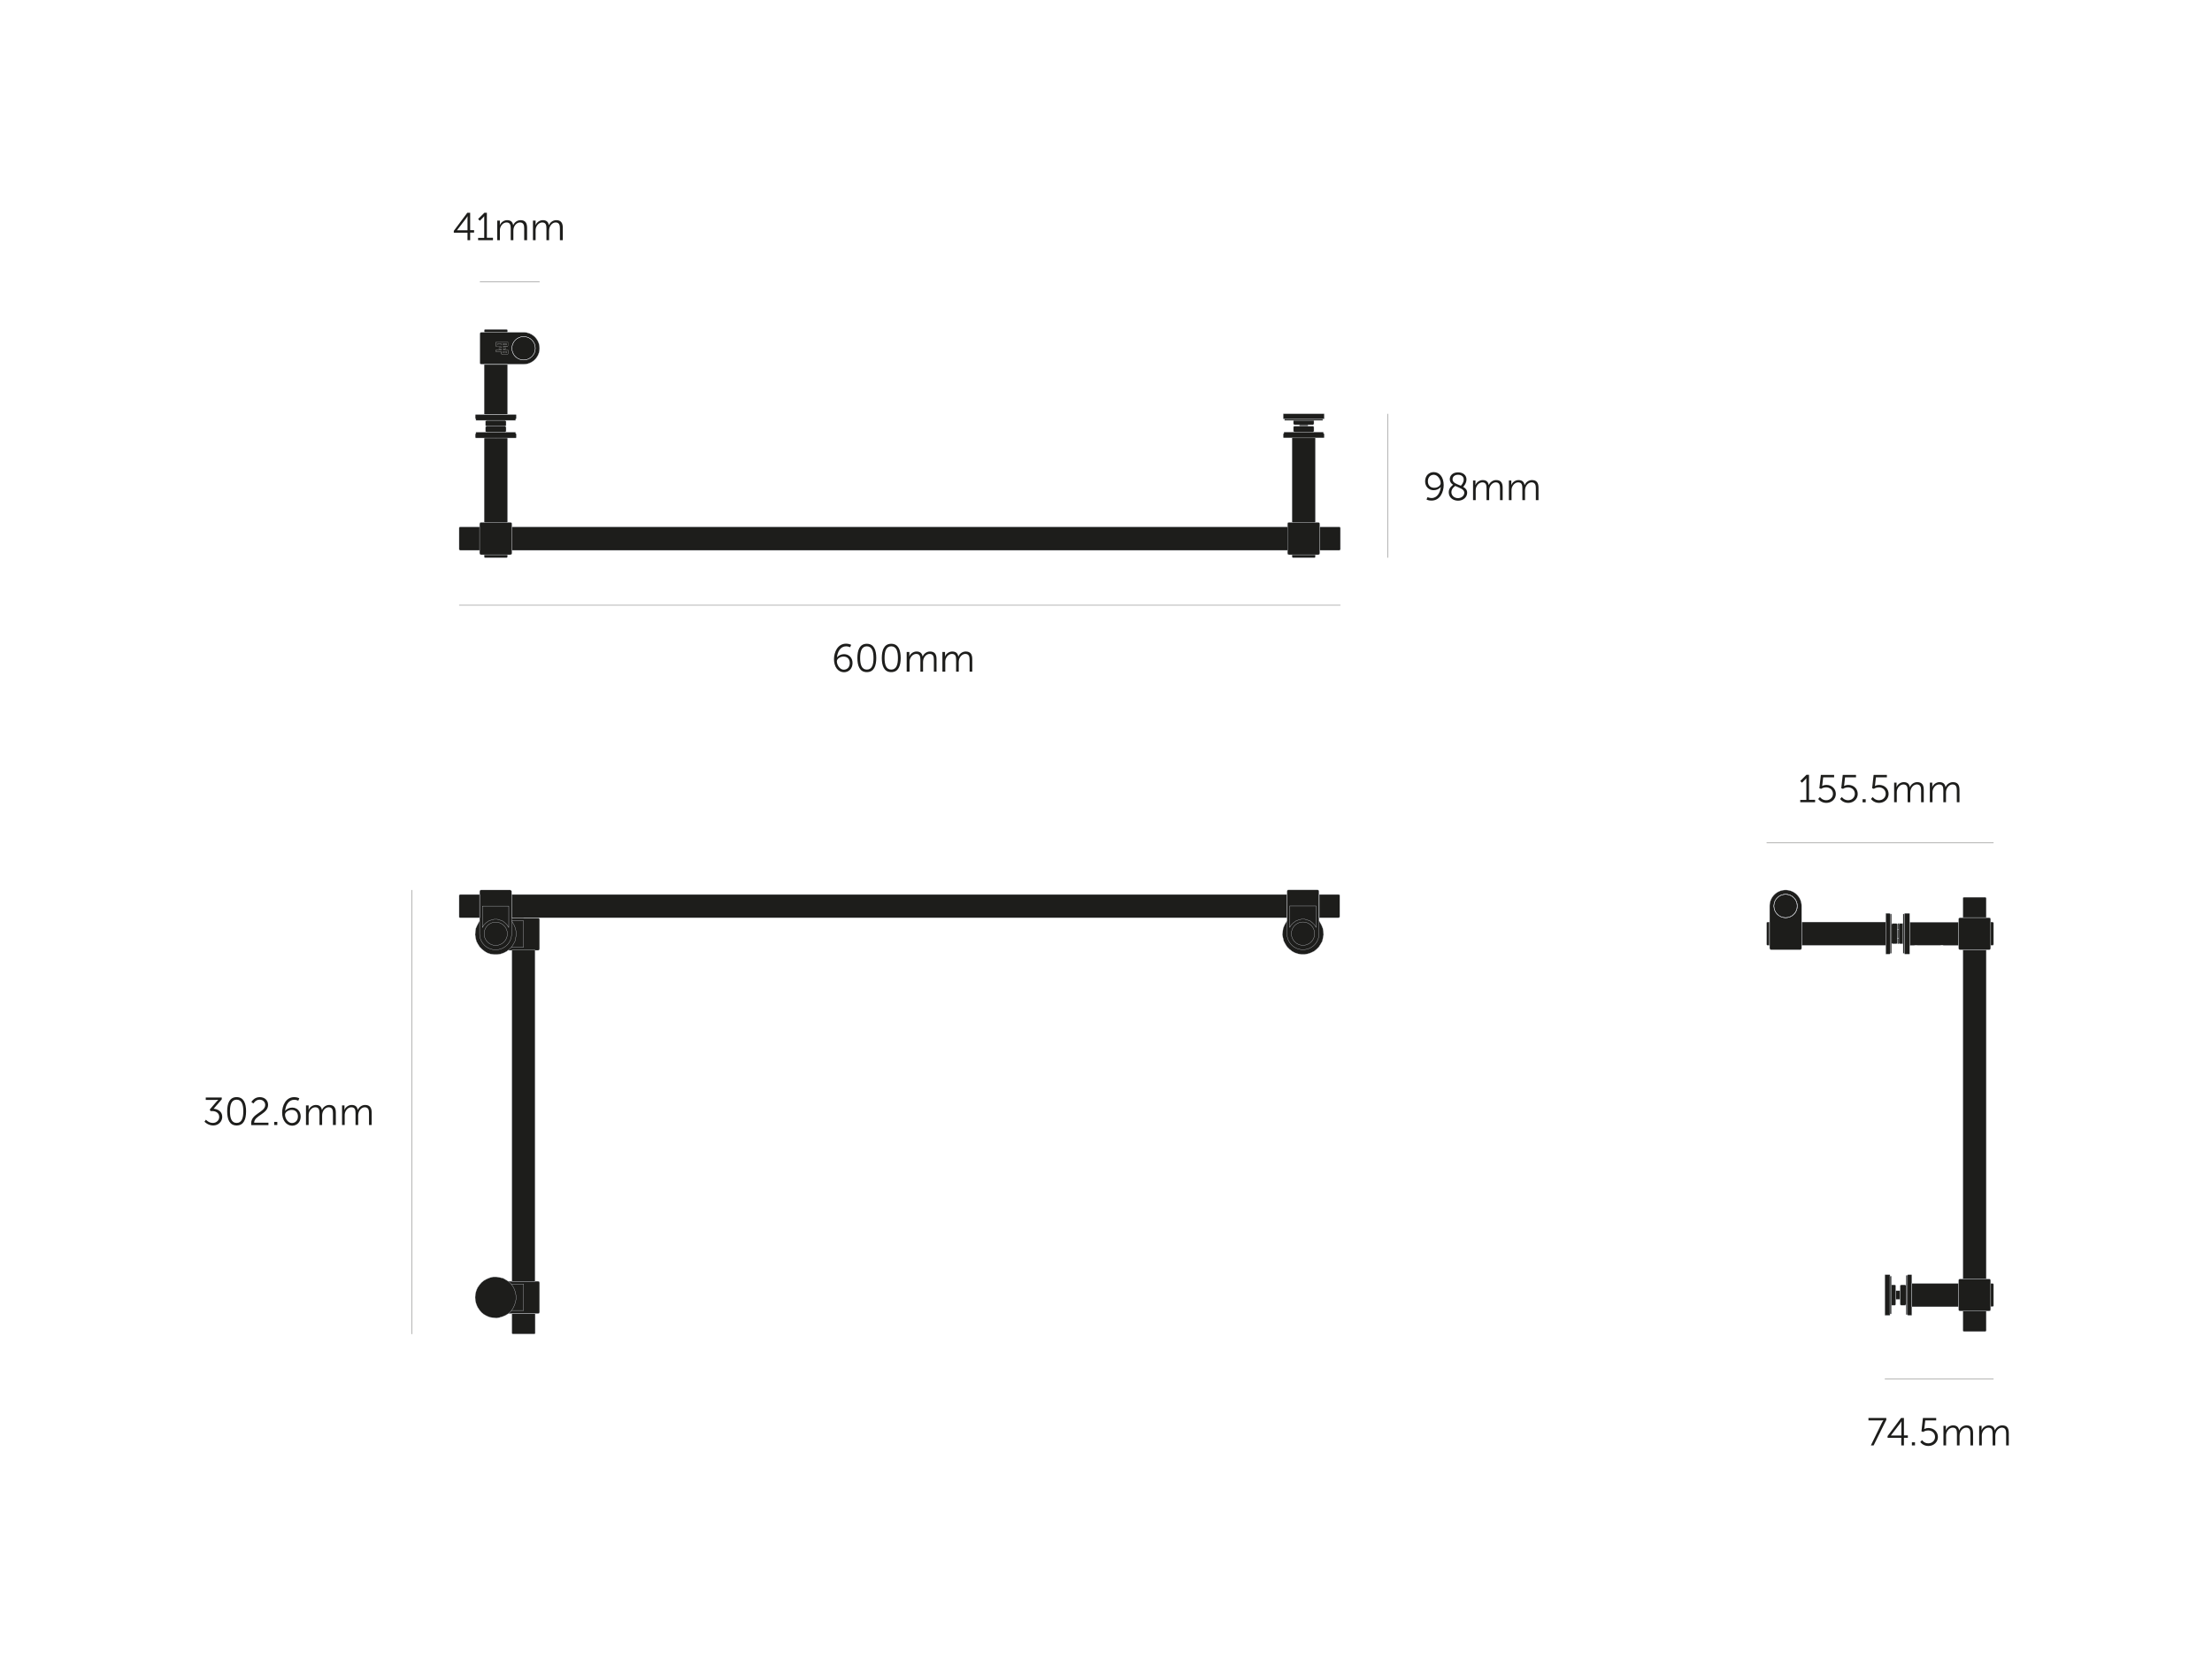 <?xml version="1.0" encoding="utf-8"?>
<!-- Generator: Adobe Illustrator 26.2.0, SVG Export Plug-In . SVG Version: 6.00 Build 0)  -->
<svg version="1.1" id="Layer_1" xmlns="http://www.w3.org/2000/svg" xmlns:xlink="http://www.w3.org/1999/xlink" x="0px" y="0px"
	 viewBox="0 0 1920 1440" style="enable-background:new 0 0 1920 1440;" xml:space="preserve">
<style type="text/css">
	.st0{fill:#1D1D1B;}
	.st1{fill:none;stroke:#D9DCE2;stroke-width:0.25;stroke-linecap:round;stroke-linejoin:round;stroke-miterlimit:10;}
	.st2{fill:#1D1D1B;stroke:#D9DCE2;stroke-width:0.25;stroke-linecap:round;stroke-linejoin:round;stroke-miterlimit:10;}
	.st3{fill:#1D1D1B;stroke:#1D1D1B;stroke-width:0.25;stroke-miterlimit:10;}
	.st4{fill:#1D1D1B;stroke:#1D1D1B;stroke-width:0.25;stroke-linecap:round;stroke-linejoin:round;stroke-miterlimit:10;}
	.st5{fill:#1D1D1B;stroke:#1D1D1B;stroke-width:0.5;stroke-linecap:round;stroke-linejoin:round;}
</style>
<g>
	<g id="XMLID_11_">
		<g>
			<polygon class="st0" points="1163.5,458 1163.5,477.1 1162.8,477.7 1145.6,477.7 1145.6,457.3 1162.8,457.3 			"/>
			<polygon class="st0" points="1149.5,376.7 1149.5,379.7 1149.1,380.1 1141.8,380.1 1121.4,380.1 1114.2,380.1 1113.8,379.7 
				1113.8,376.7 1114.4,376 1114.4,375 1123.3,375 1139.9,375 1148.8,375 1148.8,376 			"/>
			<polygon class="st0" points="1149.5,359.4 1149.5,363.4 1149.2,363.6 1148.2,363.6 1115,363.6 1114,363.6 1113.8,363.4 
				1113.8,359.4 1114,359.1 1149.2,359.1 			"/>
			<polygon class="st0" points="1148.2,363.6 1148.2,364.9 1140.5,364.9 1122.7,364.9 1115,364.9 1115,363.6 			"/>
			<path class="st0" d="M1145.6,477.7v2.5c0,0.7-0.6,1.3-1.3,1.3h-1.3h-1.3h-20.4h-1.3h-1.3c-0.7,0-1.3-0.6-1.3-1.3v-2.5v-20.4v-2.6
				c0-0.7,0.6-1.3,1.3-1.3h1.3h1.3h20.4h1.3h1.3c0.7,0,1.3,0.6,1.3,1.3v2.6V477.7z"/>
			<polygon class="st0" points="1141.8,481.6 1141.8,483.5 1141.2,484.1 1131.6,484.1 1122.1,484.1 1121.4,483.5 1121.4,481.6 			
				"/>
			<rect x="1121.4" y="380.1" class="st0" width="20.4" height="73.4"/>
			<polygon class="st0" points="1140.5,370.5 1140.5,374.4 1139.9,375 1123.3,375 1122.7,374.4 1122.7,370.5 1123.3,369.9 
				1125.3,369.9 1127.8,369.9 1135.4,369.9 1139.9,369.9 			"/>
			<polygon class="st0" points="1140.5,364.9 1140.5,368.1 1139.9,368.7 1135.4,368.7 1127.8,368.7 1123.3,368.7 1122.7,368.1 
				1122.7,364.9 			"/>
			<rect x="1127.8" y="368.7" class="st0" width="7.6" height="1.2"/>
			<rect x="444.4" y="457.3" class="st0" width="673.2" height="20.4"/>
			<path class="st0" d="M454.5,288.4c7.7,0,13.9,6.3,13.9,13.9s-6.2,13.9-13.9,13.9h-36.7c-0.7,0-1.3-0.5-1.3-1.2v-25.3
				c0-0.7,0.6-1.3,1.3-1.3h2.5h20.2H454.5z M454.5,312.5c5.6,0,10.2-4.6,10.2-10.2c0-5.6-4.6-10.2-10.2-10.2
				c-5.6,0-10.2,4.6-10.2,10.2C444.3,308,448.9,312.5,454.5,312.5z M441.1,306.8v-3h-4.5v-0.8h2.2v-1.4h-2.2v-0.8c0,0,0.1,0,0.1,0
				h3.4c0.5,0,0.9-0.4,0.9-0.9V297h-10.7v3c0,0.5,0.4,0.9,0.9,0.9c0.3,0,3.4,0,3.8,0c0,0,0.1,0,0.1,0v0.7h-2v1.4h2v0.8h-4.8v1.4h4.8
				v1.6c0,0.5,0.4,0.9,0.9,0.9h4.1C440.7,307.7,441.1,307.3,441.1,306.8z"/>
			<path class="st0" d="M464.7,302.3c0,5.6-4.6,10.2-10.2,10.2c-5.6,0-10.2-4.6-10.2-10.2c0-5.6,4.6-10.2,10.2-10.2
				C460.1,292.1,464.7,296.7,464.7,302.3z M464.6,302.3c0-5.6-4.5-10.1-10.1-10.1c-5.6,0-10.1,4.5-10.1,10.1s4.5,10.1,10.1,10.1
				C460.1,312.5,464.6,307.9,464.6,302.3z"/>
			<path class="st0" d="M454.5,292.2c5.6,0,10.1,4.5,10.1,10.1s-4.5,10.1-10.1,10.1c-5.6,0-10.1-4.5-10.1-10.1
				S448.9,292.2,454.5,292.2z"/>
			<polygon class="st0" points="448.2,376.8 448.2,379.8 447.8,380.2 440.6,380.2 430.3,380.2 420.2,380.2 412.9,380.2 412.5,379.8 
				412.5,376.8 413.1,376.1 413.1,375.1 422.1,375.1 438.6,375.1 447.6,375.1 447.6,376.1 			"/>
			<polygon class="st0" points="448.2,360.2 448.2,363.2 447.6,363.9 447.6,364.9 438.6,364.9 422.1,364.9 413.1,364.9 413.1,363.9 
				412.5,363.2 412.5,360.2 412.9,359.8 430.3,359.8 447.8,359.8 			"/>
			<path class="st0" d="M444.4,477.7v2.5c0,0.7-0.6,1.3-1.3,1.3h-1.3h-1.3h-20.4h-1.3h-1.3c-0.7,0-1.3-0.6-1.3-1.3v-2.5v-20.4v-2.6
				c0-0.7,0.6-1.3,1.3-1.3h1.3h1.3h20.4h1.3h1.3c0.7,0,1.3,0.6,1.3,1.3v2.6V477.7z"/>
			<path class="st0" d="M441.1,303.8v3c0,0.5-0.4,0.9-0.9,0.9h-4.1c-0.5,0-0.9-0.4-0.9-0.9v-1.6h-4.8v-1.4h4.8v-0.8h-2v-1.4h2v-0.7
				c0,0-0.1,0-0.1,0c-0.4,0-3.5,0-3.8,0c-0.5,0-0.9-0.4-0.9-0.9v-3h10.7v2.8c0,0.5-0.4,0.9-0.9,0.9h-3.4c0,0-0.1,0-0.1,0v0.8h2.2
				v1.4h-2.2v0.8H441.1z M439.7,306.3v-1.2h-3.1v1.2H439.7z M439.7,299.3v-1h-3.1v1H439.7z M435.2,299.5v-1.2h-3.4v1.2H435.2z"/>
			<polygon class="st0" points="440.6,481.6 440.6,483.5 439.9,484.1 430.3,484.1 420.8,484.1 420.2,483.5 420.2,481.6 			"/>
			<polygon class="st0" points="440.6,380.2 440.6,453.5 420.2,453.5 420.2,380.2 430.3,380.2 			"/>
			<rect x="420.2" y="316.4" class="st0" width="20.4" height="43.4"/>
			<polygon class="st0" points="440.6,286.5 440.6,288.4 420.3,288.4 420.3,286.5 420.9,285.9 439.9,285.9 			"/>
			<rect x="436.6" y="305.1" class="st0" width="3.1" height="1.2"/>
			<rect x="436.6" y="298.3" class="st0" width="3.1" height="1"/>
			<polygon class="st0" points="439.3,370.6 439.3,374.5 438.6,375.1 422.1,375.1 421.4,374.5 421.4,370.6 422.1,370 424,370 
				438.6,370 			"/>
			<polygon class="st0" points="439.3,365.5 439.3,369.4 438.6,370 424,370 422.1,370 421.4,369.4 421.4,365.5 422.1,364.9 
				438.6,364.9 			"/>
			<rect x="431.8" y="298.3" class="st0" width="3.4" height="1.2"/>
			<polygon class="st0" points="416.3,457.3 416.3,477.7 399.1,477.7 398.5,477.1 398.5,458 399.1,457.3 			"/>
		</g>
		<g>
			<line class="st1" x1="1127.8" y1="368.7" x2="1127.8" y2="369.9"/>
			<line class="st1" x1="1135.4" y1="369.9" x2="1135.4" y2="368.7"/>
			<line class="st1" x1="1149.5" y1="363.4" x2="1149.5" y2="359.4"/>
			<line class="st1" x1="1113.8" y1="359.4" x2="1113.8" y2="363.4"/>
			<line class="st1" x1="1149.5" y1="359.4" x2="1149.2" y2="359.1"/>
			<line class="st1" x1="1114" y1="359.1" x2="1113.8" y2="359.4"/>
			<line class="st1" x1="1113.8" y1="363.4" x2="1114" y2="363.6"/>
			<line class="st1" x1="1149.2" y1="363.6" x2="1149.5" y2="363.4"/>
			<line class="st1" x1="1122.7" y1="368.1" x2="1123.3" y2="368.7"/>
			<line class="st1" x1="1139.9" y1="368.7" x2="1140.5" y2="368.1"/>
			<line class="st1" x1="1122.7" y1="364.9" x2="1122.7" y2="368.1"/>
			<line class="st1" x1="1140.5" y1="368.1" x2="1140.5" y2="364.9"/>
			<line class="st1" x1="439.3" y1="374.5" x2="439.3" y2="370.6"/>
			<line class="st1" x1="421.4" y1="370.6" x2="421.4" y2="374.5"/>
			<line class="st1" x1="421.4" y1="374.5" x2="422.1" y2="375.1"/>
			<line class="st1" x1="438.6" y1="375.1" x2="439.3" y2="374.5"/>
			<line class="st1" x1="439.3" y1="370.6" x2="438.6" y2="370"/>
			<line class="st1" x1="422.1" y1="370" x2="421.4" y2="370.6"/>
			<line class="st1" x1="421.4" y1="369.4" x2="422.1" y2="370"/>
			<line class="st1" x1="438.6" y1="370" x2="439.3" y2="369.4"/>
			<line class="st1" x1="439.3" y1="369.4" x2="439.3" y2="365.5"/>
			<line class="st1" x1="421.4" y1="365.5" x2="421.4" y2="369.4"/>
			<line class="st1" x1="439.3" y1="365.5" x2="438.6" y2="364.9"/>
			<line class="st1" x1="422.1" y1="364.9" x2="421.4" y2="365.5"/>
			<line class="st1" x1="1140.5" y1="374.4" x2="1140.5" y2="370.5"/>
			<line class="st1" x1="1122.7" y1="370.5" x2="1122.7" y2="374.4"/>
			<line class="st1" x1="1122.7" y1="374.4" x2="1123.3" y2="375"/>
			<line class="st1" x1="1139.9" y1="375" x2="1140.5" y2="374.4"/>
			<line class="st1" x1="1140.5" y1="370.5" x2="1139.9" y2="369.9"/>
			<line class="st1" x1="1123.3" y1="369.9" x2="1122.7" y2="370.5"/>
			<line class="st1" x1="1162.8" y1="457.3" x2="1145.6" y2="457.3"/>
			<line class="st1" x1="1145.6" y1="477.7" x2="1162.8" y2="477.7"/>
			<line class="st1" x1="1162.8" y1="477.7" x2="1163.5" y2="477.1"/>
			<line class="st1" x1="1163.5" y1="458" x2="1162.8" y2="457.3"/>
			<line class="st1" x1="399.1" y1="457.3" x2="398.5" y2="458"/>
			<line class="st1" x1="398.5" y1="477.1" x2="399.1" y2="477.7"/>
			<line class="st1" x1="399.1" y1="477.7" x2="416.3" y2="477.7"/>
			<line class="st1" x1="416.3" y1="457.3" x2="399.1" y2="457.3"/>
			<line class="st1" x1="1117.6" y1="457.3" x2="444.4" y2="457.3"/>
			<line class="st1" x1="444.4" y1="477.7" x2="1117.6" y2="477.7"/>
			<line class="st1" x1="448.2" y1="376.8" x2="447.6" y2="376.1"/>
			<line class="st1" x1="413.1" y1="376.1" x2="412.5" y2="376.8"/>
			<line class="st1" x1="412.5" y1="379.8" x2="412.9" y2="380.2"/>
			<line class="st1" x1="447.8" y1="380.2" x2="448.2" y2="379.8"/>
			<line class="st1" x1="412.5" y1="376.8" x2="412.5" y2="379.8"/>
			<line class="st1" x1="448.2" y1="379.8" x2="448.2" y2="376.8"/>
			<line class="st1" x1="412.5" y1="363.2" x2="413.1" y2="363.9"/>
			<line class="st1" x1="447.6" y1="363.9" x2="448.2" y2="363.2"/>
			<line class="st1" x1="448.2" y1="363.2" x2="448.2" y2="360.2"/>
			<line class="st1" x1="412.5" y1="360.2" x2="412.5" y2="363.2"/>
			<line class="st1" x1="448.2" y1="360.2" x2="447.8" y2="359.8"/>
			<line class="st1" x1="412.9" y1="359.8" x2="412.5" y2="360.2"/>
			<line class="st1" x1="1113.8" y1="376.7" x2="1113.8" y2="379.7"/>
			<line class="st1" x1="1149.5" y1="379.7" x2="1149.5" y2="376.7"/>
			<line class="st1" x1="1113.8" y1="379.7" x2="1114.2" y2="380.1"/>
			<line class="st1" x1="1149.1" y1="380.1" x2="1149.5" y2="379.7"/>
			<line class="st1" x1="1149.5" y1="376.7" x2="1148.8" y2="376"/>
			<line class="st1" x1="1114.4" y1="376" x2="1113.8" y2="376.7"/>
			<line class="st1" x1="413.1" y1="375.1" x2="413.1" y2="376.1"/>
			<line class="st1" x1="447.6" y1="376.1" x2="447.6" y2="375.1"/>
			<line class="st1" x1="447.6" y1="364.9" x2="447.6" y2="363.9"/>
			<line class="st1" x1="413.1" y1="363.9" x2="413.1" y2="364.9"/>
			<line class="st1" x1="1114.4" y1="375" x2="1114.4" y2="376"/>
			<line class="st1" x1="1148.8" y1="376" x2="1148.8" y2="375"/>
			<line class="st1" x1="1115" y1="363.6" x2="1115" y2="364.9"/>
			<line class="st1" x1="1148.2" y1="364.9" x2="1148.2" y2="363.6"/>
			<line class="st1" x1="1141.8" y1="483.5" x2="1141.8" y2="481.6"/>
			<line class="st1" x1="1121.4" y1="481.6" x2="1121.4" y2="483.5"/>
			<line class="st1" x1="1121.4" y1="483.5" x2="1122.1" y2="484.1"/>
			<line class="st1" x1="1141.2" y1="484.1" x2="1141.8" y2="483.5"/>
			<line class="st1" x1="420.2" y1="483.5" x2="420.8" y2="484.1"/>
			<line class="st1" x1="439.9" y1="484.1" x2="440.6" y2="483.5"/>
			<line class="st1" x1="440.6" y1="483.5" x2="440.6" y2="481.6"/>
			<line class="st1" x1="420.2" y1="481.6" x2="420.2" y2="483.5"/>
			<line class="st1" x1="1121.4" y1="380.1" x2="1121.4" y2="453.5"/>
			<line class="st1" x1="1141.8" y1="453.5" x2="1141.8" y2="380.1"/>
			<line class="st1" x1="420.2" y1="380.2" x2="420.2" y2="453.5"/>
			<line class="st1" x1="440.6" y1="453.5" x2="440.6" y2="380.2"/>
			<line class="st1" x1="1149.2" y1="359.1" x2="1114" y2="359.1"/>
			<polyline class="st1" points="1149.2,363.6 1148.2,363.6 1115,363.6 1114,363.6 			"/>
			<polyline class="st1" points="1123.3,368.7 1127.8,368.7 1135.4,368.7 1139.9,368.7 			"/>
			<polyline class="st1" points="438.6,370 424,370 422.1,370 			"/>
			<polyline class="st1" points="1125.3,369.9 1127.8,369.9 1135.4,369.9 1139.9,369.9 			"/>
			<line class="st1" x1="1123.3" y1="369.9" x2="1125.3" y2="369.9"/>
			<line class="st1" x1="1163.5" y1="458" x2="1163.5" y2="477.1"/>
			<line class="st1" x1="398.5" y1="477.1" x2="398.5" y2="458"/>
			<polyline class="st1" points="1120.1,453.5 1121.4,453.5 1141.8,453.5 1143.1,453.5 			"/>
			<line class="st1" x1="1143.1" y1="453.5" x2="1144.4" y2="453.5"/>
			<line class="st1" x1="1144.4" y1="481.6" x2="1143.1" y2="481.6"/>
			<polyline class="st1" points="1120.1,481.6 1121.4,481.6 1141.8,481.6 1143.1,481.6 			"/>
			<line class="st1" x1="1120.1" y1="481.6" x2="1118.9" y2="481.6"/>
			<line class="st1" x1="1118.9" y1="453.5" x2="1120.1" y2="453.5"/>
			<polyline class="st1" points="1117.6,480.3 1117.6,477.7 1117.6,457.3 1117.6,454.8 			"/>
			<path class="st1" d="M1118.9,453.5c-0.7,0-1.3,0.6-1.3,1.3"/>
			<path class="st1" d="M1117.6,480.3c0,0.7,0.6,1.3,1.3,1.3"/>
			<path class="st1" d="M1145.6,454.8c0-0.7-0.6-1.3-1.3-1.3"/>
			<polyline class="st1" points="1145.6,454.8 1145.6,457.3 1145.6,477.7 1145.6,480.3 			"/>
			<path class="st1" d="M1144.4,481.6c0.7,0,1.3-0.6,1.3-1.3"/>
			<polyline class="st1" points="430.3,380.2 420.2,380.2 412.9,380.2 			"/>
			<polyline class="st1" points="447.8,380.2 440.6,380.2 430.3,380.2 			"/>
			<line class="st1" x1="430.3" y1="359.8" x2="447.8" y2="359.8"/>
			<line class="st1" x1="412.9" y1="359.8" x2="430.3" y2="359.8"/>
			<polyline class="st1" points="1149.1,380.1 1141.8,380.1 1121.4,380.1 1114.2,380.1 			"/>
			<polyline class="st1" points="447.6,375.1 438.6,375.1 422.1,375.1 413.1,375.1 			"/>
			<polyline class="st1" points="413.1,364.9 422.1,364.9 438.6,364.9 447.6,364.9 			"/>
			<polyline class="st1" points="1148.8,375 1139.9,375 1123.3,375 1114.4,375 			"/>
			<polyline class="st1" points="1148.2,364.9 1140.5,364.9 1122.7,364.9 1115,364.9 			"/>
			<line class="st1" x1="1131.6" y1="484.1" x2="1122.1" y2="484.1"/>
			<line class="st1" x1="1141.2" y1="484.1" x2="1131.6" y2="484.1"/>
			<line class="st1" x1="430.3" y1="484.1" x2="420.8" y2="484.1"/>
			<line class="st1" x1="439.9" y1="484.1" x2="430.3" y2="484.1"/>
			<polyline class="st1" points="416.3,480.3 416.3,477.7 416.3,457.3 416.3,454.8 			"/>
			<path class="st1" d="M417.6,453.5c-0.7,0-1.3,0.6-1.3,1.3"/>
			<path class="st1" d="M416.3,480.3c0,0.7,0.6,1.3,1.3,1.3"/>
			<path class="st1" d="M444.4,454.8c0-0.7-0.6-1.3-1.3-1.3"/>
			<polyline class="st1" points="444.4,454.8 444.4,457.3 444.4,477.7 444.4,480.3 			"/>
			<path class="st1" d="M443.1,481.6c0.7,0,1.3-0.6,1.3-1.3"/>
			<polyline class="st1" points="418.9,453.5 420.2,453.5 440.6,453.5 441.8,453.5 			"/>
			<line class="st1" x1="441.8" y1="453.5" x2="443.1" y2="453.5"/>
			<line class="st1" x1="443.1" y1="481.6" x2="441.8" y2="481.6"/>
			<polyline class="st1" points="418.9,481.6 420.2,481.6 440.6,481.6 441.8,481.6 			"/>
			<line class="st1" x1="418.9" y1="481.6" x2="417.6" y2="481.6"/>
			<line class="st1" x1="417.6" y1="453.5" x2="418.9" y2="453.5"/>
			<polyline class="st1" points="420.3,288.4 420.3,286.5 420.9,285.9 439.9,285.9 440.6,286.5 440.6,288.4 			"/>
			<path class="st1" d="M420.3,288.4h-2.5c-0.7,0-1.3,0.6-1.3,1.3V315c0,0.7,0.6,1.2,1.3,1.2h36.7c7.7,0,13.9-6.2,13.9-13.9
				s-6.2-13.9-13.9-13.9h-13.9H420.3z"/>
			<path class="st1" d="M454.5,292.1c-5.6,0-10.2,4.6-10.2,10.2c0,5.6,4.6,10.2,10.2,10.2c5.6,0,10.2-4.6,10.2-10.2
				C464.7,296.7,460.1,292.1,454.5,292.1z"/>
			<path class="st1" d="M454.5,292.2c5.6,0,10.1,4.5,10.1,10.1s-4.5,10.1-10.1,10.1c-5.6,0-10.1-4.5-10.1-10.1
				S448.9,292.2,454.5,292.2z"/>
			<rect x="420.2" y="316.4" class="st1" width="20.4" height="43.4"/>
		</g>
	</g>
	<g>
		<g id="LINE_2795_">
			<rect x="1645.5" y="1120.3" class="st2" width="3.8" height="7.6"/>
		</g>
		<g id="LINE_2780_">
			<polygon class="st2" points="1651.9,819.3 1648.7,819.3 1648.1,818.7 1648.1,802.2 1648.7,801.6 1651.9,801.6 			"/>
		</g>
		<g id="LINE_2771_">
			<polygon class="st2" points="1646.3,819.3 1642.5,819.3 1641.8,818.7 1641.8,802.2 1642.5,801.6 1646.3,801.6 1646.9,802.2 
				1646.9,818.7 1646.8,818.7 			"/>
		</g>
		<g id="LINE_2765_">
			<polygon class="st2" points="1648.1,806.6 1646.9,806.6 1646.9,802.2 1646.8,802.2 1647.4,801.6 1648.7,801.6 1648.1,802.2 			
				"/>
		</g>
		<g id="LINE_2763_">
			<polygon class="st2" points="1648.7,819.3 1647.4,819.3 1646.8,818.7 1646.9,818.7 1646.9,814.2 1648.1,814.2 1648.1,818.7 			
				"/>
		</g>
		<g id="LINE_2762_">
			<line class="st2" x1="1642.4" y1="819.3" x2="1642.5" y2="819.3"/>
		</g>
		<g id="LINE_2761_">
			<line class="st2" x1="1642.5" y1="801.6" x2="1642.4" y2="801.6"/>
		</g>
		<g id="LINE_2760_">
			<line class="st2" x1="1642.4" y1="801.6" x2="1641.8" y2="802.1"/>
		</g>
		<g id="LINE_2759_">
			<line class="st2" x1="1641.8" y1="818.8" x2="1642.4" y2="819.3"/>
		</g>
		<g id="LINE_2757_">
			<polygon class="st2" points="1653.8,1133 1650,1133 1649.3,1132.3 1649.3,1115.9 1650,1115.2 1653.8,1115.2 1654.4,1115.9 
				1654.4,1132.3 			"/>
		</g>
		<g id="LINE_2749_">
			<path class="st2" d="M1686.2,820.4h-0.6c-0.2,0-0.4,0-0.6,0c-0.2,0-0.4,0-0.5,0.1c-0.1,0-0.3,0-0.4,0.1c-0.1,0-0.1,0-0.2,0
				c0,0,0,0,0,0h-19c0,0,0,0-0.1,0c-0.1,0-0.2,0-0.3,0c-0.1,0-0.3,0-0.5-0.1c-0.2,0-0.4,0-0.6,0h-0.6c-0.2,0-0.4,0-0.6,0
				c-0.2,0-0.4,0-0.5,0.1c-0.2,0-0.3,0-0.4,0.1c-0.1,0-0.1,0-0.2,0h-3.5v-20.3h42.4v20.3h-12.4c0,0,0,0-0.1,0c-0.1,0-0.2,0-0.3,0
				c-0.1,0-0.3,0-0.5-0.1C1686.6,820.4,1686.4,820.4,1686.2,820.4z"/>
		</g>
		<g id="LINE_2747_">
			<rect x="1703.8" y="824.4" class="st2" width="20.3" height="285.8"/>
		</g>
		<g id="LINE_2745_">
			<polygon class="st2" points="1659.1,1141.8 1656.1,1141.8 1655.7,1141.5 1655.7,1106.7 1656.1,1106.4 1659.1,1106.4 
				1659.5,1106.7 1659.5,1141.5 			"/>
			<rect x="1659.5" y="1114" class="st2" width="40.5" height="20.3"/>
		</g>
		<g id="LINE_2743_">
			<polygon class="st2" points="1724.1,796.5 1703.8,796.5 1703.8,779.4 1704.4,778.8 1723.4,778.8 1724.1,779.4 			"/>
		</g>
		<g id="LINE_2735_">
			<line class="st2" x1="1637.1" y1="792.7" x2="1637" y2="792.7"/>
		</g>
		<g id="LINE_2734_">
			<line class="st2" x1="1637" y1="828.2" x2="1637.1" y2="828.2"/>
		</g>
		<g id="LINE_2733_">
			<line class="st2" x1="1637" y1="792.7" x2="1636.7" y2="793.1"/>
		</g>
		<g id="LINE_2732_">
			<line class="st2" x1="1636.7" y1="827.8" x2="1637" y2="828.2"/>
		</g>
		<g id="LINE_2718_">
			<rect x="1651.9" y="793.3" class="st2" width="1.3" height="34.2"/>
		</g>
		<g id="LINE_2714_">
			<rect x="1654.4" y="1107" class="st2" width="1.3" height="34.2"/>
		</g>
		<g id="LINE_2709_">
			<rect x="1563.8" y="800.3" class="st2" width="73" height="20.3"/>
		</g>
		<g id="LINE_2704_">
			<polygon class="st2" points="1729.8,820.6 1727.9,820.6 1727.9,800.3 1729.8,800.3 1730.4,800.9 1730.4,819.9 			"/>
		</g>
		<g id="LINE_2702_">
			<polygon class="st2" points="1729.8,1134.2 1727.9,1134.2 1727.9,1114 1729.8,1114 1730.4,1114.6 1730.4,1133.6 			"/>
		</g>
		<g id="LINE_2698_">
			<polygon class="st2" points="1535.9,820.6 1534,820.6 1533.4,819.9 1533.4,800.9 1534,800.3 1535.9,800.3 			"/>
		</g>
		<g id="LINE_2691_">
			<polygon class="st2" points="1657.3,828.2 1653.4,828.2 1653.1,827.9 1653.1,793 1653.4,792.7 1657.3,792.7 1657.6,793 
				1657.6,827.9 			"/>
		</g>
		<g id="LINE_2686_">
			<polygon class="st2" points="1640.2,1141.8 1636.3,1141.8 1636,1141.6 1636,1106.6 1636.3,1106.4 1640.2,1106.4 1640.5,1106.6 
				1640.5,1141.6 			"/>
		</g>
		<g id="LINE_2682_">
			<rect x="1646.9" y="806.6" class="st2" width="1.2" height="7.6"/>
		</g>
		<g id="LINE_2679_">
			<polygon class="st2" points="1644.9,1133 1641.7,1133 1641.7,1115.2 1644.9,1115.2 1645.5,1115.9 1645.5,1132.3 			"/>
		</g>
		<g id="LINE_2670_">
			<line class="st2" x1="1642.4" y1="819.2" x2="1642.4" y2="819.3"/>
		</g>
		<g id="LINE_2669_">
			<line class="st2" x1="1642.4" y1="801.6" x2="1642.4" y2="801.7"/>
		</g>
		<g id="LINE_2658_">
			<polygon class="st2" points="1723.4,1155.8 1704.4,1155.8 1703.8,1155.1 1703.8,1138 1724.1,1138 1724.1,1155.1 			"/>
		</g>
		<g id="LINE_2655_">
			<path class="st2" d="M1726.6,824.4h-25.3c-0.7,0-1.3-0.6-1.3-1.3v-25.3c0-0.7,0.6-1.3,1.3-1.3h25.3c0.7,0,1.3,0.6,1.3,1.3v25.3
				C1727.9,823.8,1727.3,824.4,1726.6,824.4z"/>
		</g>
		<g id="LINE_2618_">
			<path class="st2" d="M1563.8,823.1v-36.7c0-7.7-6.2-13.9-13.9-13.9s-13.9,6.2-13.9,13.9v36.7c0,0.7,0.6,1.3,1.3,1.3h25.3
				C1563.3,824.4,1563.8,823.8,1563.8,823.1z M1539.7,786.4c0-5.6,4.6-10.2,10.2-10.2c5.6,0,10.2,4.6,10.2,10.2
				c0,5.6-4.6,10.2-10.2,10.2C1544.3,796.6,1539.7,792,1539.7,786.4z"/>
		</g>
		<g id="CIRCLE_40_">
			<path class="st2" d="M1549.9,796.5c-5.6,0-10.1-4.5-10.1-10.1c0-5.6,4.5-10.1,10.1-10.1c5.6,0,10.1,4.5,10.1,10.1
				C1560,792,1555.5,796.5,1549.9,796.5z"/>
			<path class="st2" d="M1560.1,786.4c0-5.6-4.6-10.2-10.2-10.2c-5.6,0-10.2,4.6-10.2,10.2c0,5.6,4.6,10.2,10.2,10.2
				C1555.5,796.6,1560.1,792,1560.1,786.4z M1539.7,786.4c0-5.6,4.5-10.1,10.1-10.1c5.6,0,10.1,4.5,10.1,10.1
				c0,5.6-4.5,10.1-10.1,10.1C1544.3,796.5,1539.7,792,1539.7,786.4z"/>
		</g>
		<g id="LINE_2598_">
			<line class="st2" x1="1637" y1="792.7" x2="1637" y2="792.8"/>
		</g>
		<g id="LINE_2597_">
			<line class="st2" x1="1637" y1="828.1" x2="1637" y2="828.2"/>
		</g>
		<g id="LINE_2596_">
			<line class="st2" x1="1636.7" y1="827.8" x2="1636.7" y2="820.6"/>
		</g>
		<g id="LINE_2595_">
			<line class="st2" x1="1636.7" y1="800.3" x2="1636.7" y2="793.1"/>
		</g>
		<g id="LINE_2588_">
			<polygon class="st2" points="1640.2,828.2 1637.1,828.2 1637,828.1 1636.8,827.8 1636.8,793.1 1637,792.8 1637.1,792.7 
				1640.2,792.7 1640.6,793.1 1640.6,827.8 			"/>
		</g>
		<g id="LINE_2584_">
			<rect x="1640.6" y="793.3" class="st2" width="1.3" height="34.2"/>
		</g>
		<g id="LINE_2582_">
			<rect x="1640.5" y="1107.6" class="st2" width="1.3" height="32.9"/>
		</g>
		<g id="LINE_2570_">
			<path class="st2" d="M1726.6,1138h-25.3c-0.7,0-1.3-0.6-1.3-1.3v-25.3c0-0.7,0.6-1.3,1.3-1.3h25.3c0.7,0,1.3,0.6,1.3,1.3v25.3
				C1727.9,1137.5,1727.3,1138,1726.6,1138z"/>
		</g>
		<g>
			<path class="st0" d="M1554.3,799.7h-3v4.5h-0.8v-2.2h-1.4v2.2h-0.8c0,0,0-0.1,0-0.1v-3.4c0-0.5-0.4-0.9-0.9-0.9h-2.8v10.7h3
				c0.5,0,0.9-0.4,0.9-0.9c0-0.3,0-3.4,0-3.8c0,0,0-0.1,0-0.1h0.7v2h1.4v-2h0.8v0v4.8h1.4v-4.8h1.6c0.5,0,0.9-0.4,0.9-0.9v-4.1
				C1555.2,800.2,1554.8,799.7,1554.3,799.7z M1545.9,801.1h1v3.1h-1V801.1z M1547.1,809.1h-1.2v-3.5h1.2V809.1z M1553.9,804.2h-1.2
				v-3.1h1.2V804.2z"/>
		</g>
	</g>
	<line class="st3" x1="398.5" y1="525.3" x2="1163.5" y2="525.3"/>
	<g>
		<g>
			<path class="st0" d="M723.9,572.2c0-6,3.1-13.5,10.5-13.5c2.6,0,4.4,1,4.4,1l-0.9,2.1c0,0-1.5-0.8-3.5-0.8c-5,0-7.5,4.9-7.9,9.6
				h0.1c1.2-1.7,3.6-2.8,6-2.8c4.3,0,7.4,3.2,7.4,7.7c0,4.9-3.3,8-7.5,8C727.3,583.4,723.9,578.7,723.9,572.2z M737.6,575.5
				c0-3.4-2.1-5.6-5.4-5.6c-3.2,0-5.8,2.1-5.8,4.1c0,3.2,2.5,7.3,6,7.3C735.7,581.2,737.6,578.8,737.6,575.5z"/>
			<path class="st0" d="M744.2,571.1c0-6.8,2-12.3,8.2-12.3s8.2,5.5,8.2,12.3c0,6.9-2,12.3-8.2,12.3S744.2,578,744.2,571.1z
				 M758.2,571.1c0-5.7-1.3-10.1-5.8-10.1c-4.5,0-5.8,4.4-5.8,10.1c0,5.7,1.3,10.1,5.8,10.1C757,581.2,758.2,576.8,758.2,571.1z"/>
			<path class="st0" d="M765.4,571.1c0-6.8,2-12.3,8.2-12.3s8.2,5.5,8.2,12.3c0,6.9-2,12.3-8.2,12.3S765.4,578,765.4,571.1z
				 M779.4,571.1c0-5.7-1.3-10.1-5.8-10.1c-4.5,0-5.8,4.4-5.8,10.1c0,5.7,1.3,10.1,5.8,10.1C778.1,581.2,779.4,576.8,779.4,571.1z"
				/>
			<path class="st0" d="M787,565.9h2.3v2.5c0,0.7-0.1,1.4-0.1,1.4h0.1c0.8-2.3,3.5-4.3,6.2-4.3c3.2,0,4.8,1.5,5.3,4.3h0.1
				c0.9-2.3,3.4-4.3,6.3-4.3c4.1,0,5.7,2.4,5.7,6.6V583h-2.3v-10.3c0-2.8-0.6-5.1-3.7-5.1c-2.6,0-4.7,2.3-5.4,4.8
				c-0.2,0.7-0.3,1.6-0.3,2.5v8.1h-2.3v-10.3c0-2.6-0.4-5.1-3.6-5.1c-2.8,0-4.9,2.4-5.6,5c-0.2,0.7-0.2,1.5-0.2,2.3v8.1H787V565.9z"
				/>
			<path class="st0" d="M818,565.9h2.3v2.5c0,0.7-0.1,1.4-0.1,1.4h0.1c0.8-2.3,3.5-4.3,6.2-4.3c3.2,0,4.8,1.5,5.3,4.3h0.1
				c0.9-2.3,3.4-4.3,6.3-4.3c4.1,0,5.7,2.4,5.7,6.6V583h-2.3v-10.3c0-2.8-0.6-5.1-3.7-5.1c-2.6,0-4.7,2.3-5.4,4.8
				c-0.2,0.7-0.3,1.6-0.3,2.5v8.1h-2.3v-10.3c0-2.6-0.4-5.1-3.6-5.1c-2.8,0-4.9,2.4-5.6,5c-0.2,0.7-0.2,1.5-0.2,2.3v8.1H818V565.9z"
				/>
		</g>
	</g>
	<line class="st3" x1="1730.4" y1="731.3" x2="1533.4" y2="731.3"/>
	<g>
		<g>
			<path class="st0" d="M1562.5,694.3h5.4v-17.5c0-0.7,0-1.3,0-1.3h-0.1c0,0-0.2,0.5-1.2,1.4l-2.5,2.5l-1.5-1.5l5.4-5.4h2.2v21.7
				h5.3v2.1h-12.9V694.3z"/>
			<path class="st0" d="M1579.7,691.8c0,0,1.8,2.8,5.4,2.8c3.3,0,5.9-2.3,5.9-5.6s-2.6-5.6-6-5.6c-2.5,0-4.3,1.3-4.3,1.3l-1.5-0.5
				l1.3-11.6h11.5v2.1h-9.5l-0.7,6.1c-0.1,0.8-0.2,1.4-0.2,1.4h0.1c0,0,1.5-0.9,3.6-0.9c4.8,0,8.2,3.5,8.2,7.8
				c0,4.4-3.6,7.8-8.3,7.8c-4.7,0-7-3.4-7-3.4L1579.7,691.8z"/>
			<path class="st0" d="M1598.7,691.8c0,0,1.8,2.8,5.4,2.8c3.3,0,5.9-2.3,5.9-5.6s-2.6-5.6-6-5.6c-2.5,0-4.3,1.3-4.3,1.3l-1.5-0.5
				l1.3-11.6h11.5v2.1h-9.5l-0.7,6.1c-0.1,0.8-0.2,1.4-0.2,1.4h0.1c0,0,1.5-0.9,3.6-0.9c4.8,0,8.2,3.5,8.2,7.8
				c0,4.4-3.6,7.8-8.3,7.8c-4.7,0-7-3.4-7-3.4L1598.7,691.8z"/>
			<path class="st0" d="M1616.7,693.7h2.7v2.7h-2.7V693.7z"/>
			<path class="st0" d="M1625.5,691.8c0,0,1.8,2.8,5.4,2.8c3.3,0,5.9-2.3,5.9-5.6s-2.6-5.6-6-5.6c-2.5,0-4.3,1.3-4.3,1.3l-1.5-0.5
				l1.3-11.6h11.5v2.1h-9.5l-0.7,6.1c-0.1,0.8-0.2,1.4-0.2,1.4h0.1c0,0,1.5-0.9,3.6-0.9c4.8,0,8.2,3.5,8.2,7.8
				c0,4.4-3.6,7.8-8.3,7.8c-4.7,0-7-3.4-7-3.4L1625.5,691.8z"/>
			<path class="st0" d="M1643.9,679.3h2.3v2.5c0,0.7-0.1,1.4-0.1,1.4h0.1c0.8-2.3,3.5-4.3,6.2-4.3c3.2,0,4.8,1.5,5.3,4.3h0.1
				c0.9-2.3,3.4-4.3,6.3-4.3c4.1,0,5.7,2.4,5.7,6.6v10.8h-2.3v-10.3c0-2.8-0.6-5.1-3.7-5.1c-2.6,0-4.7,2.3-5.4,4.8
				c-0.2,0.7-0.3,1.6-0.3,2.5v8.1h-2.3v-10.3c0-2.6-0.4-5.1-3.6-5.1c-2.8,0-4.9,2.4-5.6,5c-0.2,0.7-0.2,1.5-0.2,2.3v8.1h-2.3V679.3z
				"/>
			<path class="st0" d="M1674.9,679.3h2.3v2.5c0,0.7-0.1,1.4-0.1,1.4h0.1c0.8-2.3,3.5-4.3,6.2-4.3c3.2,0,4.8,1.5,5.3,4.3h0.1
				c0.9-2.3,3.4-4.3,6.3-4.3c4.1,0,5.7,2.4,5.7,6.6v10.8h-2.3v-10.3c0-2.8-0.6-5.1-3.7-5.1c-2.6,0-4.7,2.3-5.4,4.8
				c-0.2,0.7-0.3,1.6-0.3,2.5v8.1h-2.3v-10.3c0-2.6-0.4-5.1-3.6-5.1c-2.8,0-4.9,2.4-5.6,5c-0.2,0.7-0.2,1.5-0.2,2.3v8.1h-2.3V679.3z
				"/>
		</g>
	</g>
	<line class="st3" x1="1730.4" y1="1196.9" x2="1636" y2="1196.9"/>
	<line class="st3" x1="1204.7" y1="359.2" x2="1204.7" y2="484.1"/>
	<g>
		<g>
			<path class="st0" d="M1238.2,433.6l0.9-2.1c0,0,1.5,0.8,3.5,0.8c5,0,7.5-4.9,8-9.6h-0.1c-1.2,1.7-3.6,2.8-6.1,2.8
				c-4.3,0-7.4-3.2-7.4-7.7c0-4.9,3.3-8,7.5-8c5.2,0,8.6,4.7,8.6,11.2c0,6-3.1,13.5-10.5,13.5C1240,434.6,1238.2,433.6,1238.2,433.6
				z M1250.5,419.4c0-3.2-2.5-7.3-6-7.3c-3.2,0-5.1,2.4-5.1,5.7c0,3.4,2.1,5.6,5.4,5.6C1248,423.5,1250.5,421.4,1250.5,419.4z"/>
			<path class="st0" d="M1261.3,420.8c-1.7-1.1-2.9-2.6-2.9-4.8c0-3.1,2.4-6,7.2-6c4.4,0,7.3,2.5,7.3,6.2c0,3.4-2.6,6.2-2.9,6.4
				c2,1.1,3.5,2.6,3.5,5.1c0,3.7-3.3,6.9-7.9,6.9c-4.3,0-8.1-2.7-8.1-7.3C1257.4,423.5,1260.8,421.2,1261.3,420.8z M1263.2,421.8
				c-0.7,0.4-3.4,2.3-3.4,5.4c0,3.2,2.8,5.2,5.7,5.2c2.8,0,5.5-1.9,5.5-4.7C1271,424.6,1266.8,423.5,1263.2,421.8z M1268,421.6
				c0.4-0.4,2.5-2.5,2.5-5.4c0-2.5-2-4.1-4.9-4.1c-3.1,0-4.8,1.8-4.8,3.9C1260.7,419.1,1264.6,420.2,1268,421.6z"/>
			<path class="st0" d="M1278.4,417.1h2.3v2.5c0,0.7-0.1,1.4-0.1,1.4h0.1c0.8-2.3,3.5-4.3,6.2-4.3c3.2,0,4.8,1.5,5.3,4.3h0.1
				c0.9-2.3,3.4-4.3,6.3-4.3c4.1,0,5.7,2.4,5.7,6.6v10.8h-2.3v-10.3c0-2.8-0.6-5.1-3.7-5.1c-2.6,0-4.7,2.3-5.4,4.8
				c-0.2,0.7-0.3,1.6-0.3,2.5v8.1h-2.3v-10.3c0-2.6-0.4-5.1-3.6-5.1c-2.8,0-4.9,2.4-5.6,5c-0.2,0.7-0.2,1.5-0.2,2.3v8.1h-2.3V417.1z
				"/>
			<path class="st0" d="M1309.5,417.1h2.3v2.5c0,0.7-0.1,1.4-0.1,1.4h0.1c0.8-2.3,3.5-4.3,6.2-4.3c3.2,0,4.8,1.5,5.3,4.3h0.1
				c0.9-2.3,3.4-4.3,6.3-4.3c4.1,0,5.7,2.4,5.7,6.6v10.8h-2.3v-10.3c0-2.8-0.6-5.1-3.7-5.1c-2.6,0-4.7,2.3-5.4,4.8
				c-0.2,0.7-0.3,1.6-0.3,2.5v8.1h-2.3v-10.3c0-2.6-0.4-5.1-3.6-5.1c-2.8,0-4.9,2.4-5.6,5c-0.2,0.7-0.2,1.5-0.2,2.3v8.1h-2.3V417.1z
				"/>
		</g>
	</g>
	<g>
		<g>
			<path class="st0" d="M1633.4,1235.1c0.6-1.3,1.3-2.2,1.3-2.2v-0.1c0,0-0.6,0.1-1.8,0.1h-11.1v-2.1h15.5v1.6l-11,22.2h-2.4
				L1633.4,1235.1z"/>
			<path class="st0" d="M1638.4,1246.5l11.7-15.7h2.5v15.1h3.4v2.1h-3.4v6.6h-2.3v-6.6h-11.9V1246.5z M1650.4,1246v-10
				c0-1,0.1-2.2,0.1-2.2h-0.1c0,0-0.5,0.9-1.2,1.8l-7.9,10.3v0.1H1650.4z"/>
			<path class="st0" d="M1659.5,1251.9h2.7v2.7h-2.7V1251.9z"/>
			<path class="st0" d="M1668.3,1250c0,0,1.8,2.8,5.4,2.8c3.3,0,5.9-2.3,5.9-5.6c0-3.3-2.6-5.6-6-5.6c-2.5,0-4.3,1.3-4.3,1.3
				l-1.5-0.5l1.3-11.6h11.5v2.1h-9.5l-0.7,6.1c-0.1,0.8-0.2,1.4-0.2,1.4h0.1c0,0,1.5-0.9,3.6-0.9c4.8,0,8.2,3.5,8.2,7.8
				c0,4.4-3.6,7.8-8.3,7.8c-4.7,0-7-3.4-7-3.4L1668.3,1250z"/>
			<path class="st0" d="M1686.7,1237.6h2.3v2.5c0,0.7-0.1,1.4-0.1,1.4h0.1c0.8-2.3,3.5-4.3,6.2-4.3c3.2,0,4.8,1.5,5.3,4.3h0.1
				c0.9-2.3,3.4-4.3,6.3-4.3c4.1,0,5.7,2.4,5.7,6.6v10.8h-2.3v-10.3c0-2.8-0.6-5.1-3.7-5.1c-2.6,0-4.7,2.3-5.4,4.8
				c-0.2,0.7-0.3,1.6-0.3,2.5v8.1h-2.3v-10.3c0-2.6-0.4-5.1-3.6-5.1c-2.8,0-4.9,2.4-5.6,5c-0.2,0.7-0.2,1.5-0.2,2.3v8.1h-2.3V1237.6
				z"/>
			<path class="st0" d="M1717.7,1237.6h2.3v2.5c0,0.7-0.1,1.4-0.1,1.4h0.1c0.8-2.3,3.5-4.3,6.2-4.3c3.2,0,4.8,1.5,5.3,4.3h0.1
				c0.9-2.3,3.4-4.3,6.3-4.3c4.1,0,5.7,2.4,5.7,6.6v10.8h-2.3v-10.3c0-2.8-0.6-5.1-3.7-5.1c-2.6,0-4.7,2.3-5.4,4.8
				c-0.2,0.7-0.3,1.6-0.3,2.5v8.1h-2.3v-10.3c0-2.6-0.4-5.1-3.6-5.1c-2.8,0-4.9,2.4-5.6,5c-0.2,0.7-0.2,1.5-0.2,2.3v8.1h-2.3V1237.6
				z"/>
		</g>
	</g>
	<g>
		<g>
			<g id="LINE_00000134968814705370973930000002804376640283638691_">
				<path class="st2" d="M441.6,824.9h25.5c0.7,0,1.3-0.6,1.3-1.3v-25.5c0-0.7-0.6-1.3-1.3-1.3h-25.5c-0.7,0-1.3,0.6-1.3,1.3v25.5
					C440.4,824.3,440.9,824.9,441.6,824.9z"/>
			</g>
			<line class="st2" x1="454.4" y1="822.2" x2="454.4" y2="799.3"/>
			<line class="st2" x1="454.4" y1="822.2" x2="443.8" y2="822.2"/>
			<line class="st2" x1="454.4" y1="799.3" x2="443.8" y2="799.3"/>
		</g>
		<g>
			<g id="LINE_00000165957387042529777240000000772810570947008152_">
				<path class="st2" d="M441.6,1140.2h25.5c0.7,0,1.3-0.6,1.3-1.3v-25.5c0-0.7-0.6-1.3-1.3-1.3h-25.5c-0.7,0-1.3,0.6-1.3,1.3v25.5
					C440.4,1139.6,440.9,1140.2,441.6,1140.2z"/>
			</g>
			<line class="st2" x1="454.4" y1="1137.5" x2="454.4" y2="1114.6"/>
			<line class="st2" x1="454.4" y1="1137.5" x2="443.8" y2="1137.5"/>
			<line class="st2" x1="454.4" y1="1114.6" x2="443.8" y2="1114.6"/>
		</g>
		<line class="st4" x1="444.3" y1="796.6" x2="454.4" y2="796.6"/>
		<polyline class="st2" points="412.4,1126.1 412.6,1123.4 413.3,1120.5 414.4,1117.8 416,1115.5 417.8,1113.3 420,1111.5 
			422.5,1110.1 425.2,1109 428.1,1108.3 431,1108.3 433.7,1108.8 436.6,1109.4 439.1,1110.8 441.6,1112.4 443.6,1114.4 
			445.2,1116.6 446.5,1119.1 447.4,1121.8 447.9,1124.7 447.9,1127.7 447.4,1130.4 446.5,1133 445.2,1135.7 443.6,1138 441.6,1140 
			439.1,1141.6 436.6,1142.7 433.7,1143.6 431,1144.1 428.1,1143.8 425.2,1143.4 422.5,1142.3 420,1140.9 417.8,1139.1 416,1136.9 
			414.4,1134.4 413.3,1131.7 412.6,1129 412.4,1126.1 		"/>
		<polyline class="st2" points="444.3,776.4 1117,776.4 1117,796.6 444.3,796.6 		"/>
		<line class="st4" x1="444.3" y1="776.4" x2="444.3" y2="796.6"/>
		<polygon class="st2" points="444.3,1157.3 444.9,1158 444.9,1158 445.4,1158 446.1,1158 447.2,1158 448.3,1158 449.7,1158 
			451.3,1158 452.8,1158 454.4,1158 456,1158 457.8,1158 459.1,1158 460.5,1158 461.9,1158 462.8,1158 463.4,1158 463.9,1158 
			464.1,1158 464.6,1157.3 464.6,1140.2 444.3,1140.2 		"/>
		<rect x="444.3" y="824.7" class="st2" width="20.2" height="287.5"/>
		<g>
			<polyline class="st2" points="444.3,799.5 444.9,800.6 446.3,803.1 447.4,805.8 447.9,808.5 448.1,811.4 447.6,814.1 447,817 
				445.6,819.5 444.1,822 442,824 439.8,825.8 437.1,827.2 434.4,828.1 431.7,828.5 428.8,828.5 425.8,828.1 423.1,827.2 
				420.7,825.8 418.4,824 416.4,822 414.8,819.5 413.5,817 412.8,814.1 412.4,811.4 412.6,808.5 413,805.8 414.2,803.1 415.5,800.6 
				416.2,799.5 			"/>
			<g>
				<path class="st2" d="M416.3,773.8v36.7c0,7.7,6.2,13.9,13.9,13.9c7.7,0,13.9-6.2,13.9-13.9v-36.7c0-0.7-0.6-1.3-1.3-1.3h-25.3
					C416.8,772.5,416.3,773.1,416.3,773.8z"/>
				<path class="st5" d="M440.4,810.5c0,5.6-4.6,10.2-10.2,10.2c-5.6,0-10.2-4.6-10.2-10.2c0-5.6,4.6-10.2,10.2-10.2
					C435.8,800.4,440.4,804.9,440.4,810.5z"/>
				<path class="st5" d="M430.2,800.4c5.6,0,10.1,4.5,10.1,10.1c0,5.6-4.5,10.1-10.1,10.1c-5.6,0-10.1-4.5-10.1-10.1
					C420.1,804.9,424.6,800.4,430.2,800.4z"/>
				<path class="st5" d="M420,810.5c0,5.6,4.6,10.2,10.2,10.2c5.6,0,10.2-4.6,10.2-10.2c0-5.6-4.6-10.2-10.2-10.2
					C424.6,800.4,420,804.9,420,810.5z"/>
				<path class="st2" d="M440.4,810.5c0,5.6-4.5,10.1-10.1,10.1c-5.6,0-10.1-4.5-10.1-10.1c0-5.6,4.5-10.1,10.1-10.1
					C435.8,800.4,440.4,804.9,440.4,810.5z"/>
			</g>
			<polygon class="st2" points="441.6,805.1 441.6,786.5 418.7,786.5 418.7,805.1 420,802.9 421.8,801.1 424,799.5 426.3,798.6 
				429,797.9 431.5,797.9 433.9,798.6 436.4,799.5 438.4,801.1 440.2,802.9 			"/>
		</g>
		<g>
			<polyline class="st2" points="1145.1,799.4 1145.7,800.5 1147.1,803 1148.2,805.7 1148.7,808.4 1148.9,811.3 1148.4,814 
				1147.8,816.9 1146.4,819.4 1144.8,821.9 1142.8,823.9 1140.6,825.7 1137.9,827 1135.2,827.9 1132.5,828.4 1129.5,828.4 
				1126.6,827.9 1123.9,827 1121.5,825.7 1119.2,823.9 1117.2,821.9 1115.6,819.4 1114.3,816.9 1113.6,814 1113.1,811.3 
				1113.4,808.4 1113.8,805.7 1114.9,803 1116.3,800.5 1117,799.4 			"/>
			<g>
				<path class="st2" d="M1117.1,773.7v36.7c0,7.7,6.2,13.9,13.9,13.9c7.7,0,13.9-6.2,13.9-13.9v-36.7c0-0.7-0.6-1.3-1.3-1.3h-25.3
					C1117.6,772.4,1117.1,773,1117.1,773.7z"/>
				<path class="st5" d="M1141.2,810.4c0,5.6-4.6,10.2-10.2,10.2c-5.6,0-10.2-4.6-10.2-10.2c0-5.6,4.6-10.2,10.2-10.2
					C1136.6,800.2,1141.2,804.8,1141.2,810.4z"/>
				<path class="st5" d="M1131,800.3c5.6,0,10.1,4.5,10.1,10.1c0,5.6-4.5,10.1-10.1,10.1s-10.1-4.5-10.1-10.1
					C1120.9,804.8,1125.4,800.3,1131,800.3z"/>
				<path class="st5" d="M1120.8,810.4c0,5.6,4.6,10.2,10.2,10.2c5.6,0,10.2-4.6,10.2-10.2c0-5.6-4.6-10.2-10.2-10.2
					C1125.4,800.2,1120.8,804.8,1120.8,810.4z"/>
				<path class="st2" d="M1141.1,810.4c0,5.6-4.5,10.1-10.1,10.1s-10.1-4.5-10.1-10.1c0-5.6,4.5-10.1,10.1-10.1
					S1141.1,804.8,1141.1,810.4z"/>
			</g>
			<polygon class="st2" points="1142.4,805 1142.4,786.4 1119.4,786.4 1119.4,805 1120.8,802.8 1122.6,801 1124.8,799.4 
				1127.1,798.5 1129.8,797.8 1132.2,797.8 1134.7,798.5 1137.2,799.4 1139.2,801 1141,802.8 			"/>
		</g>
		<polygon class="st2" points="399.1,776.4 398.5,777 398.5,777 398.5,777.5 398.5,778.2 398.5,779.3 398.5,780.4 398.5,781.8 
			398.5,783.4 398.5,784.9 398.5,786.5 398.5,788.1 398.5,789.9 398.5,791.2 398.5,792.6 398.5,793.9 398.5,794.8 398.5,795.5 
			398.5,796 398.5,796.2 399.1,796.6 416.3,796.6 416.3,776.4 		"/>
		<polygon class="st2" points="1162.2,796.6 1162.9,796 1162.9,796 1162.9,795.5 1162.9,794.8 1162.9,793.7 1162.9,792.6 
			1162.9,791.2 1162.9,789.7 1162.9,788.1 1162.9,786.5 1162.9,784.9 1162.9,783.1 1162.9,781.8 1162.9,780.4 1162.9,779.1 
			1162.9,778.2 1162.9,777.5 1162.9,777 1162.9,776.8 1162.2,776.4 1145.1,776.4 1145.1,796.6 		"/>
	</g>
	<line class="st3" x1="357.3" y1="772.5" x2="357.3" y2="1158"/>
	<g>
		<g>
			<path class="st0" d="M178.7,971.9c0,0,2.4,2.8,6.1,2.8c2.8,0,5.5-2.1,5.5-5.2c0-3.4-2.9-5.1-6-5.1h-1.6l-0.6-1.4l6-7
				c0.6-0.7,1.3-1.3,1.3-1.3v-0.1c0,0-0.7,0.1-1.9,0.1h-8.9v-2.1h13.9v1.6l-7.1,8.2c3,0.2,7.5,1.9,7.5,7c0,4.1-3.3,7.5-7.8,7.5
				c-4.7,0-7.6-3.3-7.6-3.3L178.7,971.9z"/>
			<path class="st0" d="M197.2,964.6c0-6.8,2-12.3,8.2-12.3s8.2,5.5,8.2,12.3c0,6.9-2,12.3-8.2,12.3S197.2,971.5,197.2,964.6z
				 M211.2,964.6c0-5.7-1.3-10.1-5.8-10.1c-4.5,0-5.8,4.4-5.8,10.1c0,5.7,1.3,10.1,5.8,10.1C209.9,974.7,211.2,970.3,211.2,964.6z"
				/>
			<path class="st0" d="M218,975c0-8.4,12.2-9.5,12.2-15.9c0-2.6-2-4.6-4.9-4.6c-3.5,0-5.3,3.3-5.3,3.3l-1.8-1.2
				c0,0,2.2-4.3,7.2-4.3c4.5,0,7.3,2.9,7.3,6.7c0,8-12,9.1-12.1,15.5H233v2.1h-14.9C218.1,976,218,975.5,218,975z"/>
			<path class="st0" d="M238,973.8h2.7v2.7H238V973.8z"/>
			<path class="st0" d="M244.9,965.8c0-6,3.1-13.5,10.5-13.5c2.6,0,4.4,1,4.4,1l-0.9,2.1c0,0-1.5-0.8-3.5-0.8c-5,0-7.5,4.9-7.9,9.6
				h0.1c1.2-1.7,3.6-2.8,6-2.8c4.3,0,7.4,3.2,7.4,7.7c0,4.9-3.3,8-7.5,8C248.3,976.9,244.9,972.2,244.9,965.8z M258.6,969
				c0-3.4-2.1-5.6-5.4-5.6c-3.2,0-5.8,2.1-5.8,4.1c0,3.2,2.5,7.3,6,7.3C256.7,974.7,258.6,972.3,258.6,969z"/>
			<path class="st0" d="M265.6,959.5h2.3v2.5c0,0.7-0.1,1.4-0.1,1.4h0.1c0.8-2.3,3.5-4.3,6.2-4.3c3.2,0,4.8,1.5,5.3,4.3h0.1
				c0.9-2.3,3.4-4.3,6.3-4.3c4.1,0,5.7,2.4,5.7,6.6v10.8H289v-10.3c0-2.8-0.6-5.1-3.7-5.1c-2.6,0-4.7,2.3-5.4,4.8
				c-0.2,0.7-0.3,1.6-0.3,2.5v8.1h-2.3v-10.3c0-2.6-0.4-5.1-3.6-5.1c-2.8,0-4.9,2.4-5.6,5c-0.2,0.7-0.2,1.5-0.2,2.3v8.1h-2.3V959.5z
				"/>
			<path class="st0" d="M296.7,959.5h2.3v2.5c0,0.7-0.1,1.4-0.1,1.4h0.1c0.8-2.3,3.5-4.3,6.2-4.3c3.2,0,4.8,1.5,5.3,4.3h0.1
				c0.9-2.3,3.4-4.3,6.3-4.3c4.1,0,5.7,2.4,5.7,6.6v10.8h-2.3v-10.3c0-2.8-0.6-5.1-3.7-5.1c-2.6,0-4.7,2.3-5.4,4.8
				c-0.2,0.7-0.3,1.6-0.3,2.5v8.1h-2.3v-10.3c0-2.6-0.4-5.1-3.6-5.1c-2.8,0-4.9,2.4-5.6,5c-0.2,0.7-0.2,1.5-0.2,2.3v8.1h-2.3V959.5z
				"/>
		</g>
	</g>
	<line class="st3" x1="468.4" y1="244.7" x2="416.5" y2="244.7"/>
	<g>
		<g>
			<path class="st0" d="M393.9,200.4l11.7-15.7h2.5v15.1h3.4v2.1h-3.4v6.6h-2.3V202h-11.9V200.4z M405.8,199.9v-10
				c0-1,0.1-2.2,0.1-2.2h-0.1c0,0-0.5,0.9-1.2,1.8l-7.9,10.3v0.1H405.8z"/>
			<path class="st0" d="M414.9,206.5h5.4V189c0-0.7,0-1.3,0-1.3h-0.1c0,0-0.2,0.5-1.2,1.4l-2.5,2.5l-1.5-1.5l5.4-5.4h2.2v21.7h5.3
				v2.1h-12.9V206.5z"/>
			<path class="st0" d="M431.6,191.5h2.3v2.5c0,0.7-0.1,1.4-0.1,1.4h0.1c0.8-2.3,3.5-4.3,6.2-4.3c3.2,0,4.8,1.5,5.3,4.3h0.1
				c0.9-2.3,3.4-4.3,6.3-4.3c4.1,0,5.7,2.4,5.7,6.6v10.8H455v-10.3c0-2.8-0.6-5.1-3.7-5.1c-2.6,0-4.7,2.3-5.4,4.8
				c-0.2,0.7-0.3,1.6-0.3,2.5v8.1h-2.3v-10.3c0-2.6-0.4-5.1-3.6-5.1c-2.8,0-4.9,2.4-5.6,5c-0.2,0.7-0.2,1.5-0.2,2.3v8.1h-2.3V191.5z
				"/>
			<path class="st0" d="M462.6,191.5h2.3v2.5c0,0.7-0.1,1.4-0.1,1.4h0.1c0.8-2.3,3.5-4.3,6.2-4.3c3.2,0,4.8,1.5,5.3,4.3h0.1
				c0.9-2.3,3.4-4.3,6.3-4.3c4.1,0,5.7,2.4,5.7,6.6v10.8H486v-10.3c0-2.8-0.6-5.1-3.7-5.1c-2.6,0-4.7,2.3-5.4,4.8
				c-0.2,0.7-0.3,1.6-0.3,2.5v8.1h-2.3v-10.3c0-2.6-0.4-5.1-3.6-5.1c-2.8,0-4.9,2.4-5.6,5c-0.2,0.7-0.2,1.5-0.2,2.3v8.1h-2.3V191.5z
				"/>
		</g>
	</g>
</g>
</svg>
